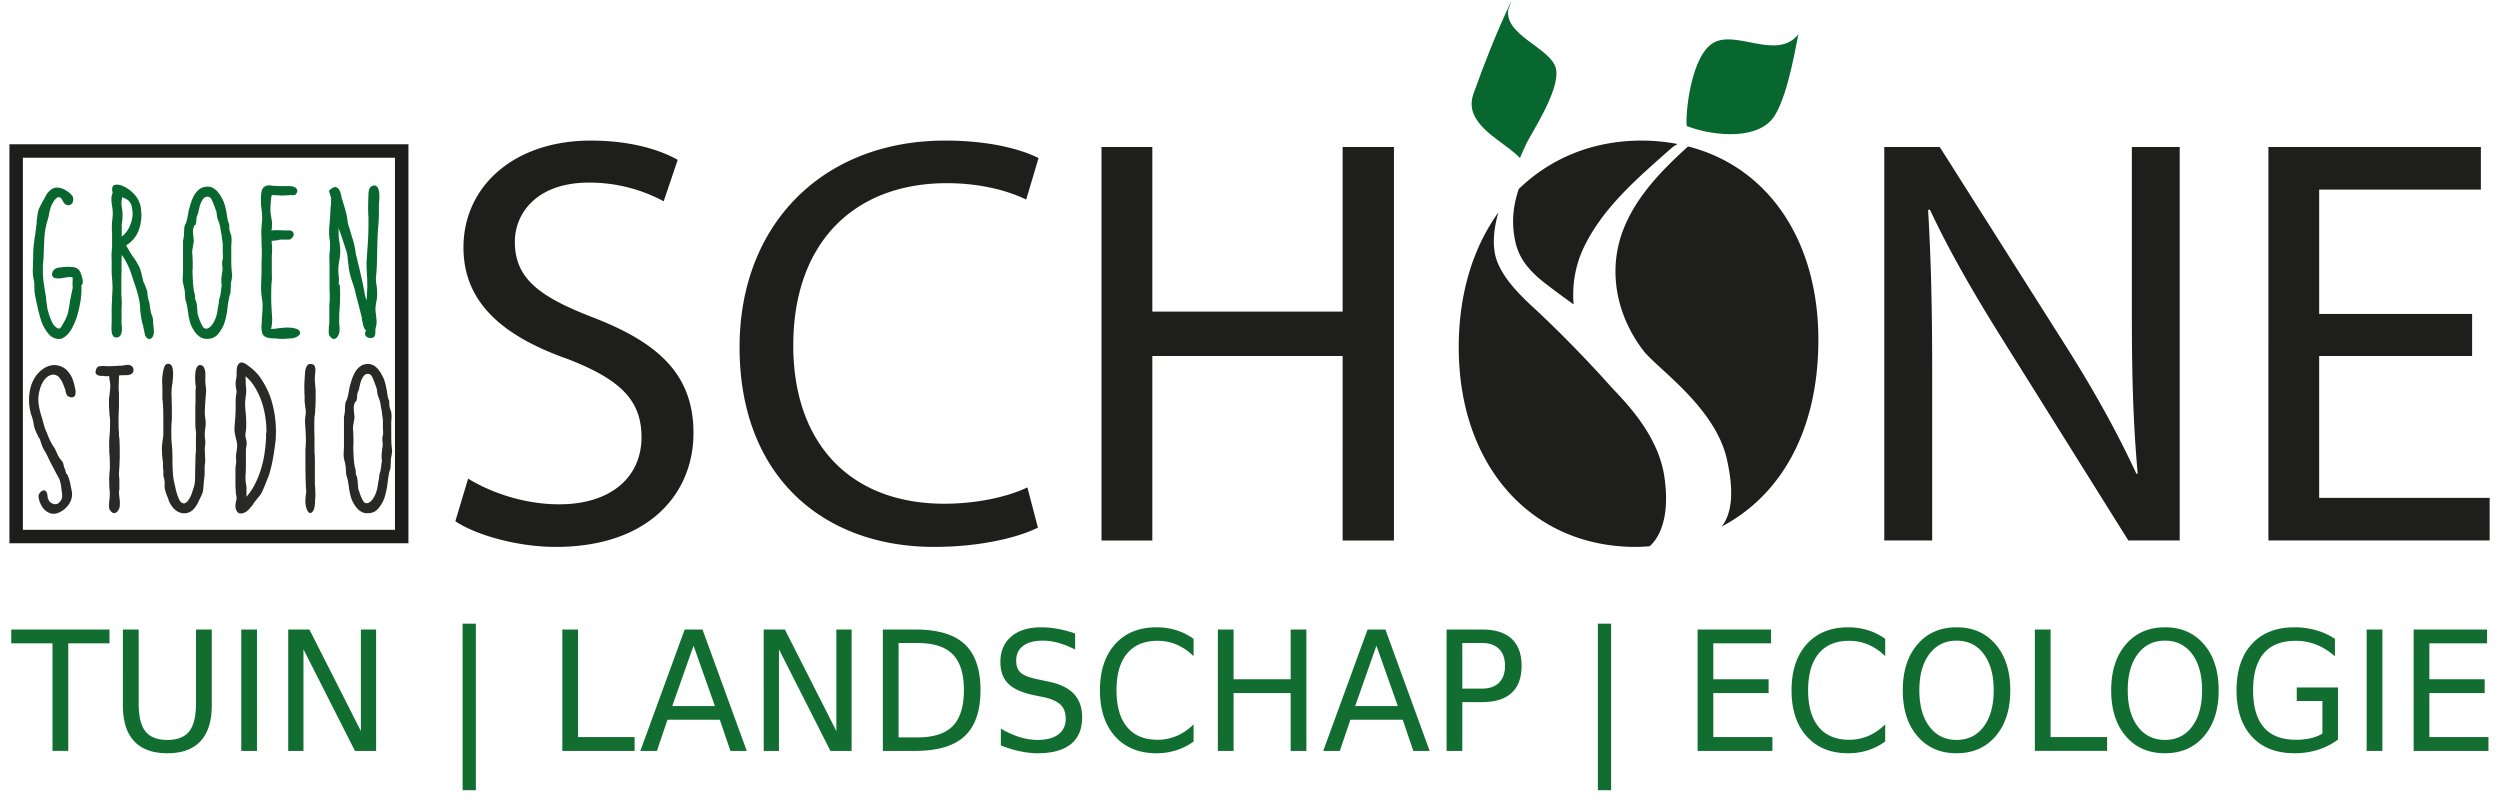 <svg width="222" height="71" viewBox="0 0 222 71" xmlns="http://www.w3.org/2000/svg"><g fill="none" fill-rule="evenodd"><path d="M41.57 42.503c2.023 1.239 4.98 2.28 8.089 2.28 4.614 0 7.307-2.437 7.307-5.96 0-3.269-1.865-5.134-6.579-6.949-5.702-2.022-9.231-4.976-9.231-9.899 0-5.448 4.511-9.491 11.3-9.491 3.582 0 6.17.832 7.724 1.711l-1.245 3.68a13.9 13.9 0 0 0-6.63-1.66c-4.772 0-6.586 2.854-6.586 5.237 0 3.269 2.125 4.874 6.948 6.74 5.908 2.28 8.914 5.134 8.914 10.265 0 5.394-3.988 10.108-12.234 10.108-3.365 0-7.05-1.034-8.913-2.28zm50.598 4.351c-1.66.83-4.978 1.711-9.229 1.711-9.85 0-17.265-6.271-17.265-17.73 0-10.934 7.414-18.351 18.25-18.351 4.352 0 7.103.935 8.298 1.554l-1.095 3.683c-1.708-.828-4.146-1.454-7.048-1.454-8.191 0-13.636 5.237-13.636 14.416 0 8.554 4.925 14.048 13.428 14.048 2.751 0 5.548-.572 7.362-1.451zm10.159-33.801v14.62h16.899v-14.62h4.556v34.946h-4.556V31.614h-16.9V48h-4.511V13.053zm64.997 34.943V13.053h4.926l11.199 17.679c2.592 4.093 4.614 7.776 6.272 11.356l.105-.052c-.418-4.665-.517-8.919-.517-14.362V13.053h4.249v34.943h-4.56l-11.094-17.73c-2.44-3.888-4.771-7.88-6.533-11.665l-.155.054c.257 4.406.362 8.602.362 14.41v14.93zm52.2-16.386h-13.582v12.6h15.139v3.786h-19.647V13.053h18.867v3.785h-14.359V27.88h13.582zm-82.031-6.233c.845.644 1.592 1.185 2.244 1.656-.141-1.732.139-3.488.946-5.145 1.739-3.566 4.863-6.18 7.774-8.766.143-.127.334-.223.508-.336a17.4 17.4 0 0 0-3.199-.302c-4.302 0-8.072 1.557-10.902 4.303-.427 1.276-.632 2.585-.41 4.1.25 1.681.908 2.893 3.04 4.49M149.9 13.004c-2.231 2.02-4.385 4.219-5.576 6.96-1.645 3.759-.868 7.916 1.584 11.142 1.228 1.612 6.413 5.041 7.447 9.706.727 3.263.297 4.956-.464 5.942 5.094-2.68 8.58-8.288 8.58-16.591 0-8.775-4.43-15.342-11.571-17.159m-6.918 21.253q-.006-.003-.007-.006c-2.618-2.93-5.3-5.557-6.754-6.894-1.383-1.266-3.202-3.08-3.496-4.976-.178-1.161-.003-2.356.336-3.523-2.225 3.087-3.525 7.17-3.525 11.98 0 10.573 6.483 17.727 15.711 17.727.414 0 .824-.027 1.233-.055.348-.281 1.98-1.84 1.307-6.243-.611-3.967-3.92-7.003-4.805-8.01" fill="#1E1E1D" fill-rule="nonzero"/><path d="M159.724 3.005c-.13.17-.81 5.186-2.145 7.287-1.332 2.101-5.16 1.884-7.764.916-.214-.079.12-5.802 2.147-7.284 2.02-1.49 5.83 1.594 7.762-.919M133.996.601c-.067.178-.13.36-.2.544.034-.07.058-.142.085-.214-.974 2.4-1.956 4.801-2.933 7.205q.046-.111.103-.224c.753-1.572 1.351-3.22 1.998-4.835.318-.788.635-1.575.938-2.364-.106.272.377-.94.123-.411-1.236 2.603-2.303 5.33-3.27 8.037-.264.747-.21 1.457.22 2.18.865 1.442 2.73 2.304 3.918 3.516-.02-.021.533-1.21.5-1.143.39-.922 3.056-4.81 2.702-6.742-.356-1.93-4.934-3.049-4.184-5.549" fill="#08672F" fill-rule="nonzero"/><path d="M4.231 44.109q0 .102.018.172h.017q.051.103.095.198a.24.24 0 0 0 .129.129q.189.171.421.163a.44.44 0 0 0 .353-.163q.258-.258.258-.525a2.7 2.7 0 0 0-.051-.525l-.035-.31a5 5 0 0 0-.086-.456 1.8 1.8 0 0 0-.19-.456q-.137-.24-.257-.473t-.258-.49l-.104-.207-.24-.482a7 7 0 0 0-.181-.37 5 5 0 0 0-.181-.318 2.4 2.4 0 0 1-.164-.319 10 10 0 0 1-.111-.284 3 3 0 0 0-.095-.301.6.6 0 0 0-.112-.215 8 8 0 0 1-.31-.654 2.7 2.7 0 0 1-.172-.671 3 3 0 0 0-.077-.336l-.095-.318a1 1 0 0 1-.086-.258l-.069-.31a5 5 0 0 1-.069-.809q0-.5.104-.981a3 3 0 0 1 .344-.895q.154-.292.413-.56.258-.266.56-.438.3-.173.645-.215.343-.043.688.077t.585.353.396.525q.155.293.24.61.087.32.138.612a.9.9 0 0 1-.017.464q-.069.241-.378.207-.293-.052-.379-.24a1.6 1.6 0 0 1-.12-.431l-.052-.138a5 5 0 0 0-.232-.56 1.6 1.6 0 0 0-.353-.49.7.7 0 0 0-.207-.112.7.7 0 0 0-.223-.043.7.7 0 0 0-.259.052q-.136.052-.258.138-.24.188-.404.464a2.6 2.6 0 0 0-.258.603 4 4 0 0 0-.13.654 2.8 2.8 0 0 0 0 .62q.035.29.095.559.06.266.147.559l.086.258.034.138.146.533q.078.275.215.551.138.379.293.706t.344.602q.069.086.138.24.069.156.155.328l.034.103v-.034q.052.137.13.258.076.12.197.275a.7.7 0 0 1 .18.293q.044.155.078.378 0-.086.035.018.035.103.069.189l.034.155a.1.1 0 0 1 .026.051.7.7 0 0 1 .008.138l.07-.034q.137.275.223.568t.155.688q.034.155.06.31.026.154.026.292 0 .19-.069.413-.069.224-.19.413a2.1 2.1 0 0 1-1.049.826q-.361.105-.645 0a1.35 1.35 0 0 1-.5-.318 1.7 1.7 0 0 1-.352-.525 2.1 2.1 0 0 1-.172-.62.4.4 0 0 1 .051-.24.6.6 0 0 1 .181-.224.5.5 0 0 1 .232-.103q.12-.018.224.137a.5.5 0 0 1 .086.207q.018.103.034.224M8.55 32.767a.37.37 0 0 1 .328-.25q.24-.025.43-.008h.103q.24.018.465.009.224-.01.465-.026a1 1 0 0 0 .12-.009l.086-.008h.232q.044 0 .095-.017a10 10 0 0 0 .301-.043 1 1 0 0 1 .31 0q.146.026.25.129a.48.48 0 0 1 .12.31.38.38 0 0 1-.086.266.5.5 0 0 1-.207.138 1 1 0 0 1-.258.051 4 4 0 0 1-.258.01h-.198q-.095 0-.215.016l-.069.018v.326q-.017.293-.026.594t.026.628v1.257q0 .085-.008.189-.009.103-.009.155-.017.31-.017.61v.646a6 6 0 0 0 .034.654v.31q.035.12.043.293a6 6 0 0 1 .009.292q.017.292.017.706v.688q0 .086-.008.146a1 1 0 0 0-.01.13v.24l-.033.517a8 8 0 0 0-.018.499q.035.19.035.43v.714q0 .165-.035.301 0 .12.018.302.016.18.034.266.017.172.026.336.008.163-.009.336 0 .12-.06.266a.8.8 0 0 1-.164.25.45.45 0 0 1-.232.129q-.128.026-.284-.112-.223-.189-.215-.525t.043-.61a.8.8 0 0 0 .017-.19q.018-.155.009-.353a8 8 0 0 0-.026-.387 2 2 0 0 1-.017-.293v-.24a3 3 0 0 1-.009-.405 8 8 0 0 1 .035-.516q.008-.079.008-.112.018-.138.017-.267v-.267a12 12 0 0 0-.034-.912 1 1 0 0 0-.009-.12 1 1 0 0 1-.008-.12v-.242a8 8 0 0 1-.009-.654q.009-.36.043-.67.018-.19.026-.474.009-.285.009-.473v-.327a2 2 0 0 0-.035-.345q-.034-.344-.051-.783a9 9 0 0 1 0-.8v-.069q0-.035.017-.069a.1.1 0 0 1 .008-.051 22 22 0 0 0 .069-.628 2.4 2.4 0 0 0-.008-.543 1 1 0 0 0-.035-.206l-.051-.413a.1.1 0 0 0-.035.009.1.1 0 0 1-.051.008h-.276q-.034 0-.043-.008-.008-.01-.026-.01-.137 0-.3-.008a.7.7 0 0 1-.285-.069.35.35 0 0 1-.172-.18q-.051-.12.052-.362m5.954 9.001a2.5 2.5 0 0 1-.034-.413v-.215q0-.13-.018-.232a4 4 0 0 1-.051-.413 6 6 0 0 1-.018-.43 3 3 0 0 1 0-.44q.018-.214.052-.49.034-.19.052-.361.017-.172.017-.345V37.5q0-.43-.009-.903t-.043-.921a2.6 2.6 0 0 1-.034-.43v-.818q0-.163-.017-.353a4.3 4.3 0 0 1 .026-.714q.042-.37.129-.68.12-.396.404-.378.285.017.37.413.051.292.034.654-.017.36-.051.67a3.5 3.5 0 0 0-.069.491q-.017.25-.017.49 0 .105.008.19.009.087.009.172v.344q.017.19.017.482v.844q0 .224-.017.361-.017.224-.026.534a19 19 0 0 0-.008.499q0 .55.051 1.067.034.327.043.662.009.336.009.663 0 .671.051 1.342.035.344.12.732.087.387.173.748.069.24.18.534.113.293.285.447v-.017q.205.137.37.026.164-.112.3-.336.139-.223.233-.49.095-.267.146-.456v-.018l.035-.068q.086-.293.103-.577t.017-.56v-.309l.035-1.36q0-.12.017-.223t.017-.207v-1.17a3.8 3.8 0 0 0-.034-.878 3 3 0 0 1-.017-.335v-1.61q0-.154.017-.292v-1.076q0-.146.034-.284v-.069a.2.2 0 0 0-.017-.077.3.3 0 0 1-.017-.095q-.018-.137-.026-.327a8 8 0 0 1-.009-.344q0-.206.026-.421.026-.216.086-.37a.5.5 0 0 1 .172-.233q.113-.077.284-.026a.34.34 0 0 1 .198.164 1 1 0 0 1 .112.292q.034.164.034.327v.25a2 2 0 0 0-.008.344 7 7 0 0 0 .034.43 1 1 0 0 1 .009.104q.017.12.026.266t-.009.284q-.035.414-.06.8-.026.389-.043.8 0 .139.008.302.01.165.026.284.035.207.043.43.009.225-.026.448a3.7 3.7 0 0 0-.051.791v.07q0 .016.008.042a.1.1 0 0 1 .01.043q.016.138.025.301.009.164-.009.284a2.6 2.6 0 0 0-.034.422q0 .215.017.422v.24l.009.087a1 1 0 0 1 .008.12v.18q0 .096-.017.199a2.3 2.3 0 0 0-.034.379v.67q-.034.207-.052.396a30 30 0 0 0-.043.517 1 1 0 0 0-.009.103.8.8 0 0 0-.017.19q-.016.24-.12.481-.105.24-.241.5l-.07.154-.068.138q-.12.24-.327.482-.207.24-.499.344-.328.103-.61.034a1.3 1.3 0 0 1-.509-.24 1.7 1.7 0 0 1-.387-.422 2.3 2.3 0 0 1-.25-.49 1 1 0 0 0-.051-.173 4 4 0 0 1-.25-.688 1.6 1.6 0 0 1-.043-.585 2.3 2.3 0 0 0-.068-.517.9.9 0 0 1-.052-.327zm6.402-5.025q.017-.172.017-.327v-.327q0-.276.008-.611.009-.336.078-.628 0-.07-.017-.19a4 4 0 0 0-.035-.206 2 2 0 0 1-.026-.19 3 3 0 0 1-.008-.206v-.129q0-.078.017-.129 0-.018.009-.034a2.7 2.7 0 0 0 .06-.62q0-.172.017-.379a.9.9 0 0 1 .103-.361.42.42 0 0 1 .241-.207q.156-.051.448.12.396.26.748.586.354.327.611.723a7 7 0 0 1 1.007 2.22q.318 1.222.318 2.427 0 .24-.008.507t-.043.508a23 23 0 0 1-.232 1.532q-.147.791-.37 1.462l-.087.207-.215.542q-.111.285-.266.628a2.3 2.3 0 0 1-.207.336q-.12.164-.258.301h.017l-.138.172-.137.172-.07.103h.018q-.172.224-.387.465-.216.24-.49.344-.38.12-.551-.094a.8.8 0 0 1-.172-.508q0-.189.034-.327a.2.2 0 0 1 .009-.06.2.2 0 0 0 .008-.06l.035-.138a.6.6 0 0 0 .017-.138q0-.051-.017-.163a5 5 0 0 0-.035-.198v.017q-.017-.018-.017-.112v-.129a7 7 0 0 1-.034-.706v-1.247q0-.18.017-.319 0-.017.008-.026t.009-.043q.018-.068.026-.215.008-.146.008-.232a1.5 1.5 0 0 1-.017-.396q.018-.224.052-.378l.052-.465q0-.172-.035-.362a2.5 2.5 0 0 0-.086-.344l-.034-.172a4 4 0 0 1-.06-.292 2 2 0 0 1-.026-.327 5 5 0 0 1 .034-.534q0-.069.009-.138.008-.068.008-.137v-.052q.017-.138.026-.258t.009-.258m.86-1.016q0 .465.052.947.034.31.043.671t-.009.689q0 .155-.034.327a1.1 1.1 0 0 0-.026.31q.009.154.06.344.052.155.052.335t-.035.319a2 2 0 0 0-.034.36v1.335q0 .439-.034.886-.017.293.034.671a.2.2 0 0 0 .009.06.2.2 0 0 1 .008.06q.017.052.026.138t.009.241v.689q.464-.534.774-1.162t.516-1.3q.207-.67.31-1.376t.138-1.394v-.275q0-.069.017-.138a.6.6 0 0 0 .017-.138q0-.636-.103-1.325a7.6 7.6 0 0 0-.327-1.342 6.4 6.4 0 0 0-.577-1.24 4 4 0 0 0-.834-.998.8.8 0 0 0-.009.207q.009.104.009.206a6 6 0 0 0 .034.62q.017.155.009.361-.009.207-.043.379a1 1 0 0 0-.017.172 1 1 0 0 1-.018.172 1 1 0 0 0-.017.19m5.783-3.408q.36 0 .42.267a1.4 1.4 0 0 1 .018.559.4.4 0 0 0-.009.086q-.033.31-.017.611.018.3.052.594.017.171.017.353v.352a21 21 0 0 1-.069 1.687.15.15 0 0 1-.017.069.2.2 0 0 0-.017.086v.12a3 3 0 0 0-.017.327v.792q0 .224.017.465v1.445q.034.396.034.792v2.117q0 .035.009.068a.3.3 0 0 1 .008.07q.018.257.026.61.009.352-.026.594v.172q0 .224-.06.516t-.232.43q-.154.105-.267 0a.7.7 0 0 1-.172-.266 2 2 0 0 1-.095-.344 2 2 0 0 1-.034-.233v-.232q0-.13.017-.215 0-.034.009-.112t.008-.112l.035-.292a.7.7 0 0 0-.017-.276 61 61 0 0 1-.052-2.512v-.869q0-.164.017-.336.018-.224.026-.439a4 4 0 0 0-.009-.456 8 8 0 0 0-.034-.774v-.086a6 6 0 0 1-.034-.585 2.3 2.3 0 0 1 .034-.38q.017-.086.026-.197.008-.113.008-.18a3 3 0 0 0-.034-.397 1.5 1.5 0 0 1-.034-.292 2 2 0 0 1-.035-.387v-.405l-.008-.086a1 1 0 0 1-.01-.103v-.207a8 8 0 0 1 0-.74q.018-.378.053-.826 0-.086.017-.224a1.2 1.2 0 0 1 .069-.275.8.8 0 0 1 .137-.24.3.3 0 0 1 .241-.104m5.128 0a1 1 0 0 1 .5.129q.223.129.395.336.172.206.301.438.129.233.216.44.086.223.146.481t.112.516l.034.259q.035.171.06.327a.8.8 0 0 0 .095.275q.034.12.034.198v.233q0 .016.009.042a.1.1 0 0 1 .009.043q.017.207.137.482.035.138.043.353a3 3 0 0 1-.017.482 1 1 0 0 0-.008.112v.895q0 .395.008.783.009.387.06.765.018.12 0 .276-.017.154-.051.292a.3.3 0 0 1-.009.07.3.3 0 0 0-.008.068q-.018.018-.018.052a1 1 0 0 0-.017.189v.19a.3.3 0 0 1-.009.068.3.3 0 0 0-.008.069v.12q0 .207-.026.302a2 2 0 0 1-.06.18.15.15 0 0 1-.017.07.2.2 0 0 0-.018.068l-.051.258-.069.413a8 8 0 0 1-.232 1.351q-.18.698-.629 1.213a1.13 1.13 0 0 1-.567.37q-.31.078-.654.026a1.26 1.26 0 0 1-.525-.284 2 2 0 0 1-.37-.456q-.224-.344-.327-.723a6 6 0 0 1-.172-.912q-.035-.224-.078-.464a3 3 0 0 0-.129-.482 1.5 1.5 0 0 1-.043-.284 6 6 0 0 1-.009-.319.1.1 0 0 0-.008-.051.1.1 0 0 1-.009-.052v-.137a.6.6 0 0 1-.043-.181.4.4 0 0 0-.026-.13l-.086-.36a2.2 2.2 0 0 1-.025-.457q.008-.267.025-.49v-2.599a1 1 0 0 1 .026-.275.1.1 0 0 0 .009-.035l.051-.327q0-.137.009-.361t.026-.344q.051-.224.12-.293v-.017l.017-.034a1 1 0 0 0 .052-.173q.018-.085.052-.189 0-.052.017-.103v.017q0-.017.009-.034a.1.1 0 0 0 .008-.052l.103-.568v-.034q0-.017.018-.035v.017q.069-.274.18-.628.112-.353.293-.662.18-.31.465-.517.283-.206.68-.206m.947 2.977a1 1 0 0 1-.095-.267 4 4 0 0 1-.043-.266l-.034-.258-.19-.517a6 6 0 0 0-.215-.516q-.129-.275-.37-.275-.275 0-.439.275a2.2 2.2 0 0 0-.232.516l-.086.379h.017l-.103.327a1 1 0 0 0-.06.138l-.043.12a.3.3 0 0 1-.009.069.4.4 0 0 0-.008.086 1.7 1.7 0 0 1-.07.49q-.016.06-.085.078v-.017l-.052.086h.017a.95.95 0 0 0-.112.49q.009.267.043.525v.086q0 .018.009.026t.009.026q.016.138-.009.3a4 4 0 0 1-.06.302v.086q-.034.138-.052.284a1.3 1.3 0 0 0 0 .301q.018.19.026.43.009.242.009.482v.259q0 .155-.018.275 0 .155.009.361l.017.422a10 10 0 0 0 .06.749q.018.085.026.18t.043.198l.052.241a.4.4 0 0 1 .017.12v.121q0 .172.069.241.07.189.086.396l.034.413q0 .034.009.069a.4.4 0 0 1 .009.086q0 .085.008.172a.4.4 0 0 0 .06.172q.07.258.19.542t.275.508q.225.138.413.034.19-.103.344-.318.156-.215.259-.473a3 3 0 0 0 .189-.672l.034-.275.052-.258q.051-.224.052-.448l.103-.361v.017q.034-.189.069-.464.035-.276.068-.482a2 2 0 0 1-.034-.405q0-.232.034-.421 0-.053.01-.147a.4.4 0 0 1 .025-.129q.017-.086.026-.206t.008-.207a.1.1 0 0 0-.008-.051.2.2 0 0 1-.009-.07 2 2 0 0 1-.017-.3.9.9 0 0 1 .034-.267 1.3 1.3 0 0 0 .035-.319q0-.18-.018-.335v-.775l-.051-.344a2 2 0 0 1-.026-.18 2 2 0 0 1-.009-.216q0-.017-.017-.025t-.017-.06l-.034-.19a7 7 0 0 0-.086-.508 2.7 2.7 0 0 0-.173-.525zm-1.704-.93-.052-.016q0 .155.052.017" fill="#292928" fill-rule="nonzero"/><path d="M3.051 25.47a6 6 0 0 0-.009-.324 1.7 1.7 0 0 0-.061-.36 4 4 0 0 1-.053-.378 5 5 0 0 1-.017-.43q0-.087.009-.201t.008-.22v-.35q.018-.141.018-.29v-.29a8 8 0 0 1 .07-1.036l.044-.35q.027-.21.061-.352l.106-.86q0-.035.009-.087l.008-.088a.6.6 0 0 0 .018-.176v-.07q.035-.263.07-.544.035-.28.123-.509.123-.28.316-.632l.35-.631a1.5 1.5 0 0 1 .422-.457.85.85 0 0 1 .614-.175q.351.035.711.254.36.22.57.5a.66.66 0 0 1 0 .588.42.42 0 0 1-.21.193q-.14.061-.334-.008a.35.35 0 0 1-.201-.158l-.15-.229-.035-.087v.017a.26.26 0 0 0-.087-.123.6.6 0 0 1-.088-.07q-.175-.087-.36.097a1.4 1.4 0 0 0-.272.36 2.2 2.2 0 0 0-.237.544 6 6 0 0 0-.132.596.3.3 0 0 1-.008.07.2.2 0 0 0-.01.053q-.016.018-.017.035v.018l-.087.298-.106.351a1 1 0 0 1-.035.21q0 .036-.017.054-.018.017-.018.052 0 .158-.035.299v-.018q-.053.404-.07.825l-.053 1.228q0 .21-.017.404l-.036.386a2 2 0 0 0-.017.299v.316q0 .56.079 1.123.08.561.184 1.158l.053.474q.035.228.061.465.027.237.114.483l.053.228v-.018q.07.21.176.465t.228.448q.158.193.342.298t.325-.087l.272-.465q.15-.255.237-.5.087-.176.122-.378a8 8 0 0 1 .07-.36q0-.07.018-.131a.4.4 0 0 0 .018-.115q.035-.157.044-.28a.7.7 0 0 1 .043-.21q0-.072.018-.106 0-.035.009-.044t.009-.044l.035-.193q.053-.246.105-.474.053-.228.018-.474v-.246q.017-.14.017-.272 0-.13-.07-.149a1.4 1.4 0 0 0-.316 0q-.175.018-.351.053a.3.3 0 0 0-.07.009.3.3 0 0 1-.07.008 1.7 1.7 0 0 1-.597.035q-.229-.034-.307-.166a.38.38 0 0 1-.044-.29.6.6 0 0 1 .158-.29.66.66 0 0 1 .316-.184q.298-.052.658-.079.36-.026.71.01.421.051.589.333.166.28.237.631.034.123.052.308.018.183-.07.29-.053.052-.053.104a6.7 6.7 0 0 1-.114 1.554q-.15.798-.36 1.413-.104.28-.272.631a3 3 0 0 1-.403.632 1.6 1.6 0 0 1-.536.421q-.298.141-.684 0a1.23 1.23 0 0 1-.553-.386 3.4 3.4 0 0 1-.412-.614 3.7 3.7 0 0 1-.281-.693q-.105-.36-.176-.623v.017q-.087-.403-.175-.79-.088-.385-.158-.79a1.7 1.7 0 0 1-.044-.333 8 8 0 0 1-.009-.35m9.479-6.811a3.8 3.8 0 0 1-.219 1.8 2.58 2.58 0 0 1-1.114 1.325l.21.368.088.14q.035.088.114.202.08.114.132.202l.035.07v-.017q.194.246.342.5.15.255.22.395.105.21.184.5.078.29.149.606.018.123.053.228t.122.263l.194.527a.5.5 0 0 1 .043.193 7 7 0 0 0 .035.36q.01.044.044.114 0 .192.053.263l.07.28.035.334q.035.14.062.316t.096.351q.088.158.106.421.017.263.035.51.035.21.044.5a.94.94 0 0 1-.097.482q-.105.158-.21.193a.27.27 0 0 1-.211-.017.5.5 0 0 1-.184-.158.5.5 0 0 1-.097-.229l-.176-.842v.018a5 5 0 0 1-.157-.702q-.054-.351-.088-.738v-.087l-.035-.395a2 2 0 0 0-.07-.378 6 6 0 0 0-.167-.675q-.114-.378-.255-.781l-.245-.737a6 6 0 0 0-.369-.913 6 6 0 0 0-.491-.825q0 .158-.01.333a7 7 0 0 0-.008.351v.755q-.018.457-.018.895v1.158q0 .09.01.141a1 1 0 0 1 .008.14q.018.194.018.483 0 .29-.018.465v1.422q0 .035.009.061a3 3 0 0 1 .026.404q0 .184-.044.342a.7.7 0 0 1-.14.272.34.34 0 0 1-.272.114q-.176.018-.272-.07a.5.5 0 0 1-.14-.228 1.2 1.2 0 0 1-.053-.298 5 5 0 0 1-.01-.299q.019-.28.018-.544v-.93a13 13 0 0 1 .036-.965v-.264q0-.087.008-.149a1 1 0 0 0 .01-.131q.033-.405.017-.799a19 19 0 0 0-.053-.799 4 4 0 0 1-.018-.35V23.03a4 4 0 0 1-.008-.43q.008-.22.026-.43.018-.158.018-.316V20.66a1 1 0 0 0-.01-.14 1 1 0 0 1-.008-.14v-.299a4 4 0 0 1 .035-.544q.035-.245.044-.5a3 3 0 0 0-.026-.5q-.036-.245-.07-.5a2.7 2.7 0 0 1-.018-.536q0-.035.017-.088a.2.2 0 0 0 .018-.07q0-.035.018-.07v.018q0-.018.008-.044a.1.1 0 0 0 .01-.044q0-.053.052-.053h-.018a.5.5 0 0 0-.017-.105 1 1 0 0 1-.027-.167.6.6 0 0 1 .01-.184q.034-.21.192-.263a.8.8 0 0 1 .351-.027q.194.027.378.105.183.08.272.132.596.351.956.851.36.501.413 1.167m-1.72 2.352q.457-.351.711-.93.255-.579.255-1.14a5 5 0 0 0-.07-.562 1.1 1.1 0 0 0-.246-.51h.017q-.105-.105-.272-.192a7 7 0 0 0-.36-.176v.08q0 .042-.034.13-.017.124-.027.238a1 1 0 0 0 .009.219q0 .176.053.386.017.14.026.299.009.157.009.298 0 .123-.009.254a2 2 0 0 1-.026.237 2.5 2.5 0 0 0-.035.58zm7.619-4.439a1 1 0 0 1 .508.132q.229.13.404.342.176.21.307.447.132.237.22.448.087.228.149.491.06.263.114.527l.035.263q.035.175.061.334a.8.8 0 0 0 .097.28q.035.123.035.202v.237q0 .017.009.044a.1.1 0 0 1 .009.044q.017.21.14.491.035.141.044.36a3 3 0 0 1-.018.492 1 1 0 0 0-.008.114v.912q0 .405.008.799.01.395.062.78.016.124 0 .282-.018.157-.053.298a.3.3 0 0 1-.009.07.3.3 0 0 0-.008.07q-.018.018-.018.053-.018.105-.018.193v.193a.3.3 0 0 1-.008.07.3.3 0 0 0-.01.07v.124q0 .21-.025.307a2 2 0 0 1-.062.184.2.2 0 0 1-.017.07.2.2 0 0 0-.018.07l-.053.264-.07.42a8 8 0 0 1-.237 1.38 3 3 0 0 1-.64 1.237 1.15 1.15 0 0 1-.58.377q-.315.08-.666.027a1.3 1.3 0 0 1-.536-.29 2 2 0 0 1-.377-.465 2.6 2.6 0 0 1-.334-.737 6 6 0 0 1-.175-.93 20 20 0 0 0-.08-.474 3 3 0 0 0-.13-.492 1.6 1.6 0 0 1-.045-.29 6 6 0 0 1-.008-.324.1.1 0 0 0-.01-.053.1.1 0 0 1-.008-.052v-.14a.7.7 0 0 1-.044-.185.4.4 0 0 0-.026-.132l-.088-.368a2.2 2.2 0 0 1-.026-.465q.009-.272.026-.5v-2.65a1.2 1.2 0 0 1 .026-.282.1.1 0 0 0 .01-.035l.052-.333q0-.141.009-.369t.026-.35q.053-.229.123-.3v-.017l.017-.035a1 1 0 0 0 .053-.175q.018-.088.053-.193 0-.052.017-.106v.018q0-.017.009-.035a.1.1 0 0 0 .009-.053l.105-.579v-.035q0-.018.018-.035v.017q.07-.28.184-.64a3.3 3.3 0 0 1 .298-.676q.184-.316.474-.526t.693-.211m.965 3.036a1 1 0 0 1-.097-.272 4 4 0 0 1-.044-.272l-.035-.263-.193-.527a6 6 0 0 0-.22-.526q-.13-.28-.377-.281-.28 0-.447.28-.167.282-.237.527l-.088.386h.018l-.106.334a2 2 0 0 0-.061.14l-.044.123a.3.3 0 0 1-.009.07.4.4 0 0 0-.008.088 1.8 1.8 0 0 1-.07.5q-.018.062-.088.08v-.018l-.053.088h.018a.97.97 0 0 0-.115.5q.009.272.044.535v.088q0 .018.01.026.008.01.008.026.018.14-.009.308a4 4 0 0 1-.061.307v.088q-.035.14-.053.29-.018.148 0 .306.018.193.026.439.01.246.01.491v.264q0 .158-.018.28 0 .159.008.37l.018.43a10 10 0 0 0 .061.763q.017.088.027.184t.044.202l.052.245a.4.4 0 0 1 .018.123v.123q0 .175.07.246.07.193.088.403l.035.422q0 .035.009.07a.4.4 0 0 1 .008.088q0 .087.01.175a.4.4 0 0 0 .06.176q.07.263.194.553.123.29.28.517.229.141.422.035t.35-.324q.159-.22.264-.483a3 3 0 0 0 .193-.684l.035-.281.053-.264q.052-.228.052-.456l.106-.368v.017a9 9 0 0 0 .07-.474q.035-.28.07-.491a2 2 0 0 1-.035-.413q0-.236.035-.43 0-.052.009-.149a.4.4 0 0 1 .026-.131q.017-.089.027-.211a3 3 0 0 0 .008-.21.1.1 0 0 0-.008-.053.2.2 0 0 1-.01-.07 3 3 0 0 1-.017-.308q0-.165.035-.272.035-.14.035-.324t-.017-.343v-.79l-.053-.35a2 2 0 0 1-.026-.185 3 3 0 0 1-.009-.22q0-.016-.017-.025t-.018-.062l-.035-.193a7 7 0 0 0-.088-.518 2.7 2.7 0 0 0-.175-.535zm-1.738-.948-.052-.017q0 .158.052.017m6.725-1.334h-.246q0 .07-.035.105v-.018q-.035.317-.061.632-.027.316-.027.58 0 .245.053.526l.088.562v.175q0 .14-.009.298-.008.16-.044.281a4 4 0 0 1 .632-.026q.351.01.614.026h.106q.175-.017.36.009.183.026.254.254v-.035a.4.4 0 0 1-.08.369.7.7 0 0 1-.271.21h-.702q-.089 0-.21.018-.036 0-.053.018t-.053.017l-.597.07q0 .018.018.036 0 .017.017.017v.21q.035.212.027.527t-.027.544v1.387q0 .21.01.412.008.202-.01.413a6 6 0 0 0-.044.623q-.008.36-.008.658v.456q0 .123.008.228.01.105.01.229l.07 1.176q0 .14-.018.386-.018.245-.053.386-.017.017-.017.052 0 .018-.018.036l-.017.017.017.018q.299 0 .614-.053a.1.1 0 0 0 .053-.009.1.1 0 0 1 .053-.009l.403-.035q.282-.034.667 0 .386.036.632.176.176.14.167.272a.35.35 0 0 1-.123.237.9.9 0 0 1-.272.167 1.3 1.3 0 0 1-.28.078q-.334.035-.694.053t-.693-.017a1 1 0 0 0-.14-.018h-.106q-.193 0-.439-.035a1 1 0 0 1-.404-.14q-.21-.14-.254-.457a3 3 0 0 1-.026-.579q0-.034.008-.053a.1.1 0 0 0 .01-.035 7 7 0 0 1 .034-.72 9 9 0 0 0 .035-.772 2 2 0 0 0 0-.386 4 4 0 0 0-.052-.386.2.2 0 0 0-.009-.061.2.2 0 0 1-.009-.062 5.6 5.6 0 0 1-.053-.983q0-.297.018-.456v-.28q0-.09.009-.159a1 1 0 0 0 .009-.14v-.71q0-.36.017-.712a9 9 0 0 0 .009-.675 25 25 0 0 0-.026-.676v-.386q0-.105-.01-.22a3 3 0 0 1-.008-.201q0-.527.053-1 .035-.3.017-.624a9 9 0 0 0-.052-.605 3 3 0 0 1-.044-.422 11 11 0 0 1-.009-.438q0-.228.018-.413t.07-.377q.105-.28.342-.369a.9.9 0 0 1 .465-.052q.018 0 .053.017a.2.2 0 0 0 .07.018h.105q.334.017.676.026.343.009.658-.009.105 0 .29.027a.75.75 0 0 1 .316.114q.131.087.166.245t-.175.387q-.035.035-.176.035h-.35q-.14.017-.334.026a8 8 0 0 1-.351.009zm5.513-.685a.64.64 0 0 1 .29.334q.078.21.131.456l.053.263h.017q.088.3.176.588.087.29.158.57.052.177.079.343.026.166.061.342.018.298.105.527l.036.122v-.017l.175.597q.088.299.176.561.122.404.21.966l.035.263q.088.333.167.676.079.342.167.675l.263 1.159q.035.176.061.324.026.15.062.29.035.228.079.447.044.22.149.536.018-.089.026-.21.01-.124.01-.247.016-.245.025-.456.01-.21.01-.439a15 15 0 0 0-.036-1.035q-.018-.299-.026-.58a6 6 0 0 1 .009-.579l.105-1.614q.053-.79.053-1.615v-.43q0-.22-.018-.43a16 16 0 0 1-.009-.904q.009-.448.027-.904 0-.14.052-.36.053-.219.21-.307a.53.53 0 0 1 .282-.087q.14 0 .263.175.14.228.158.597a4 4 0 0 1-.026.737.4.4 0 0 0-.01.088v.105q0 .51-.008 1.018-.009.51-.061 1.018-.054.736-.07 1.44l-.036 1.438q0 .405-.026.799-.026.395-.062.798-.017.194.01.378.026.184.06.395.018.176.027.333t.009.316q0 .386-.088.772-.034.21-.053.395a2 2 0 0 0 0 .378q0 .053.01.122.008.07.025.158.035.299.053.58t-.07.579a1 1 0 0 0-.035.263q0 .123-.009.254a.7.7 0 0 1-.044.22.3.3 0 0 1-.193.167.6.6 0 0 1-.29.017.6.6 0 0 1-.263-.114.28.28 0 0 1-.114-.228v-.088q0-.052.018-.088.07-.07.035-.14h.017l-.087-.105q-.018-.018-.018-.035l-.035-.035a.16.16 0 0 0-.026-.08.16.16 0 0 1-.027-.078h.018q-.07-.054-.105-.334a.6.6 0 0 0-.036-.14 1.6 1.6 0 0 1-.043-.272 1 1 0 0 0-.044-.237l-.264-1.036q-.122-.438-.237-.93a9 9 0 0 0-.254-.895 9 9 0 0 1-.246-.79 5 5 0 0 1-.14-.825l-.053-.386a1 1 0 0 0-.009-.105 1 1 0 0 1-.008-.106 9 9 0 0 0-.044-.36 2 2 0 0 0-.114-.412l-.14-.439-.352-1.053a2.2 2.2 0 0 1-.158-.509v.422q0 .244.018.474.018.228.07.473.035.282.053.588.017.307-.018.606l-.088.544q-.052.264-.052.491a3 3 0 0 0 0 .457q.017.228.052.438 0 .036-.008.167a7 7 0 0 0-.01.43h.089q.017.299.026.685t-.009.702v.228a1 1 0 0 1-.009.123 1 1 0 0 0-.008.14l-.035.492a7 7 0 0 0-.018.491v.632q0 .087.018.167a1 1 0 0 1 .017.166v.281a1.4 1.4 0 0 1-.079.307.8.8 0 0 1-.167.281.37.37 0 0 1-.254.123q-.15.009-.325-.184a.6.6 0 0 1-.14-.422q0-.263.017-.509.036-.245.035-.473v-1.29q0-.15.018-.325 0-.035.009-.15.009-.113.009-.245v-.483a4 4 0 0 1-.018-.42V23.67q0-.342-.018-.71a6 6 0 0 1 .036-.632q.017-.194.026-.43a3 3 0 0 0-.009-.43q0-.088-.035-.264a.24.24 0 0 1-.018-.105v-.123a.6.6 0 0 0-.017-.14v-.378q0-.201.017-.377.036-.369.062-.763.026-.396.044-.764v-.123q0-.035.017-.079a.2.2 0 0 0 .018-.079v-.105q.018-.21.017-.439 0-.228-.087-.42a.24.24 0 0 0-.018-.106.5.5 0 0 1-.061-.158q-.027-.105.008-.14.123-.124.316-.229.194-.105.334-.035" fill="#08672F" fill-rule="nonzero"/><path stroke="#1D1D1B" stroke-width="1.197" stroke-linecap="round" d="M1.435 47.643h34.236V13.41H1.435z"/><path d="M49.935 66.68h6.417v-1.228H51.33V55.9h-1.395zm-8.854 3.487h1.174V55.38H41.08zM25.595 66.68h1.354v-9.018l4.572 9.018H33.4V55.9h-1.354v9.018L27.474 55.9h-1.879zm-4.171 0h1.395V55.9h-1.395zm-10.512-4.05q0 2.108.997 3.183.999 1.076 2.953 1.076 1.947 0 2.946-1.076.998-1.075.998-3.184V55.9h-1.402v6.549q0 1.733-.601 2.494-.6.762-1.94.762-1.348 0-1.949-.762-.6-.762-.6-2.494V55.9h-1.402zM1 57.127h3.661v9.552h1.402v-9.552h3.66V55.9H1zm179.695 9.553h6.416v-1.228h-5.02V55.9h-1.396zm-10.427-9.455q-1.3 1.52-1.301 4.076t1.301 4.072 3.478 1.516q2.17 0 3.468-1.52t1.299-4.068q0-2.556-1.3-4.076-1.297-1.52-3.467-1.52-2.175 0-3.478 1.52m5.885.848q.888 1.185.887 3.228 0 2.035-.887 3.22-.888 1.185-2.407 1.184-1.518 0-2.414-1.184-.893-1.185-.894-3.22 0-2.043.894-3.228.896-1.183 2.414-1.183 1.52 0 2.407 1.183m-10.284-2.112a5.8 5.8 0 0 0-1.744-.256q-2.34 0-3.688 1.499-1.347 1.497-1.347 4.097 0 2.59 1.347 4.09 1.346 1.498 3.688 1.498.912 0 1.73-.26a5.6 5.6 0 0 0 1.55-.78v-1.523q-.703.686-1.5 1.025a4.3 4.3 0 0 1-1.698.34q-1.767-.001-2.706-1.13t-.94-3.26q0-2.137.94-3.267.939-1.13 2.706-1.13.9 0 1.697.34a4.9 4.9 0 0 1 1.502 1.024V56.73a5.4 5.4 0 0 0-1.537-.769M150.747 66.68h6.644v-1.228h-5.25v-3.906h4.911V60.32h-4.91v-3.191h5.125V55.9h-6.52zm-8.855 3.487h1.175V55.38h-1.175zm-13.434-3.487h1.395v-4.333h1.755q1.734 0 2.62-.815.889-.816.889-2.412 0-1.581-.888-2.4-.887-.82-2.621-.82h-3.15zm3.15-9.58q.974 0 1.506.526.531.527.531 1.494 0 .974-.531 1.502-.532.527-1.506.527h-1.755V57.1zm-14.104 9.58h1.472l.939-2.766h4.648l.94 2.766h1.45l-3.93-10.78h-1.582zm6.624-3.979h-3.792l1.892-5.364zm-15.983 3.979h1.396v-5.134h5.07v5.134h1.395V55.9h-1.395v4.419h-5.07V55.9h-1.396zm-3.691-10.719a5.8 5.8 0 0 0-1.744-.256q-2.341 0-3.688 1.499-1.347 1.497-1.347 4.097 0 2.59 1.347 4.09 1.347 1.498 3.688 1.498.911 0 1.73-.26a5.6 5.6 0 0 0 1.55-.78v-1.523q-.704.686-1.501 1.025a4.3 4.3 0 0 1-1.696.34q-1.769-.001-2.708-1.13t-.939-3.26q0-2.137.94-3.267.938-1.13 2.707-1.13.898 0 1.696.34a4.9 4.9 0 0 1 1.501 1.024V56.73a5.4 5.4 0 0 0-1.536-.769m-10.522-.118a8 8 0 0 0-1.478-.138q-1.693 0-2.656.824-.963.822-.963 2.252 0 1.235.697 1.928.698.692 2.259 1.018l.849.173q1.063.224 1.53.671.466.449.466 1.242 0 .91-.65 1.4-.648.492-1.843.492-.789 0-1.602-.253a8 8 0 0 1-1.665-.75v1.5q.885.341 1.709.513.826.174 1.558.174 1.941 0 2.945-.808 1.006-.81 1.006-2.376 0-1.314-.743-2.098t-2.303-1.093l-.843-.18q-1.147-.225-1.558-.589-.41-.365-.41-1.08 0-.85.618-1.313t1.758-.462q.655 0 1.36.195.705.194 1.498.592v-1.423a10 10 0 0 0-1.54-.41M78.398 66.68h2.866q2.984 0 4.393-1.307 1.41-1.308 1.41-4.094 0-2.773-1.403-4.075-1.402-1.305-4.4-1.304h-2.866zm3.08-9.58q2.135-.001 3.126 1.006.99 1.007.991 3.173 0 2.18-.991 3.192-.991 1.01-3.125 1.01h-1.685V57.1zm-13.66 9.58h1.353v-9.018l4.572 9.018h1.879V55.9h-1.354v9.018L69.696 55.9h-1.879zm-10.955 0h1.47l.94-2.766h4.648l.94 2.766h1.45l-3.93-10.78H60.8zm6.623-3.979h-3.792l1.893-5.364zm150.846 3.979h6.644v-1.228h-5.248v-3.906h4.91V60.32h-4.91v-3.191h5.125V55.9h-6.521zm-4.172 0h1.396V55.9h-1.396zm-4.972-1.124q-.58.135-1.32.134-1.892 0-2.842-1.104-.95-1.106-.95-3.285 0-2.187.95-3.292t2.842-1.105q.96 0 1.831.346.87.348 1.643 1.033V56.73a6 6 0 0 0-1.674-.765 7 7 0 0 0-1.917-.26q-2.418 0-3.781 1.476-1.365 1.477-1.364 4.12 0 2.635 1.364 4.112 1.363 1.476 3.78 1.476 1.107 0 2.08-.307a6 6 0 0 0 1.782-.906v-4.628h-3.66v1.199h2.278v2.895a3.5 3.5 0 0 1-1.042.414m-16.415-8.33q-1.3 1.52-1.3 4.075t1.3 4.072 3.479 1.516q2.167 0 3.467-1.52 1.298-1.52 1.298-4.068 0-2.556-1.298-4.076-1.3-1.52-3.467-1.52-2.175 0-3.479 1.52m5.885.847q.887 1.185.887 3.228 0 2.035-.887 3.22-.888 1.185-2.406 1.184-1.52 0-2.415-1.184-.894-1.185-.894-3.22 0-2.043.894-3.228.895-1.183 2.415-1.183 1.518 0 2.406 1.183" fill="#116D30" fill-rule="nonzero"/></g></svg>